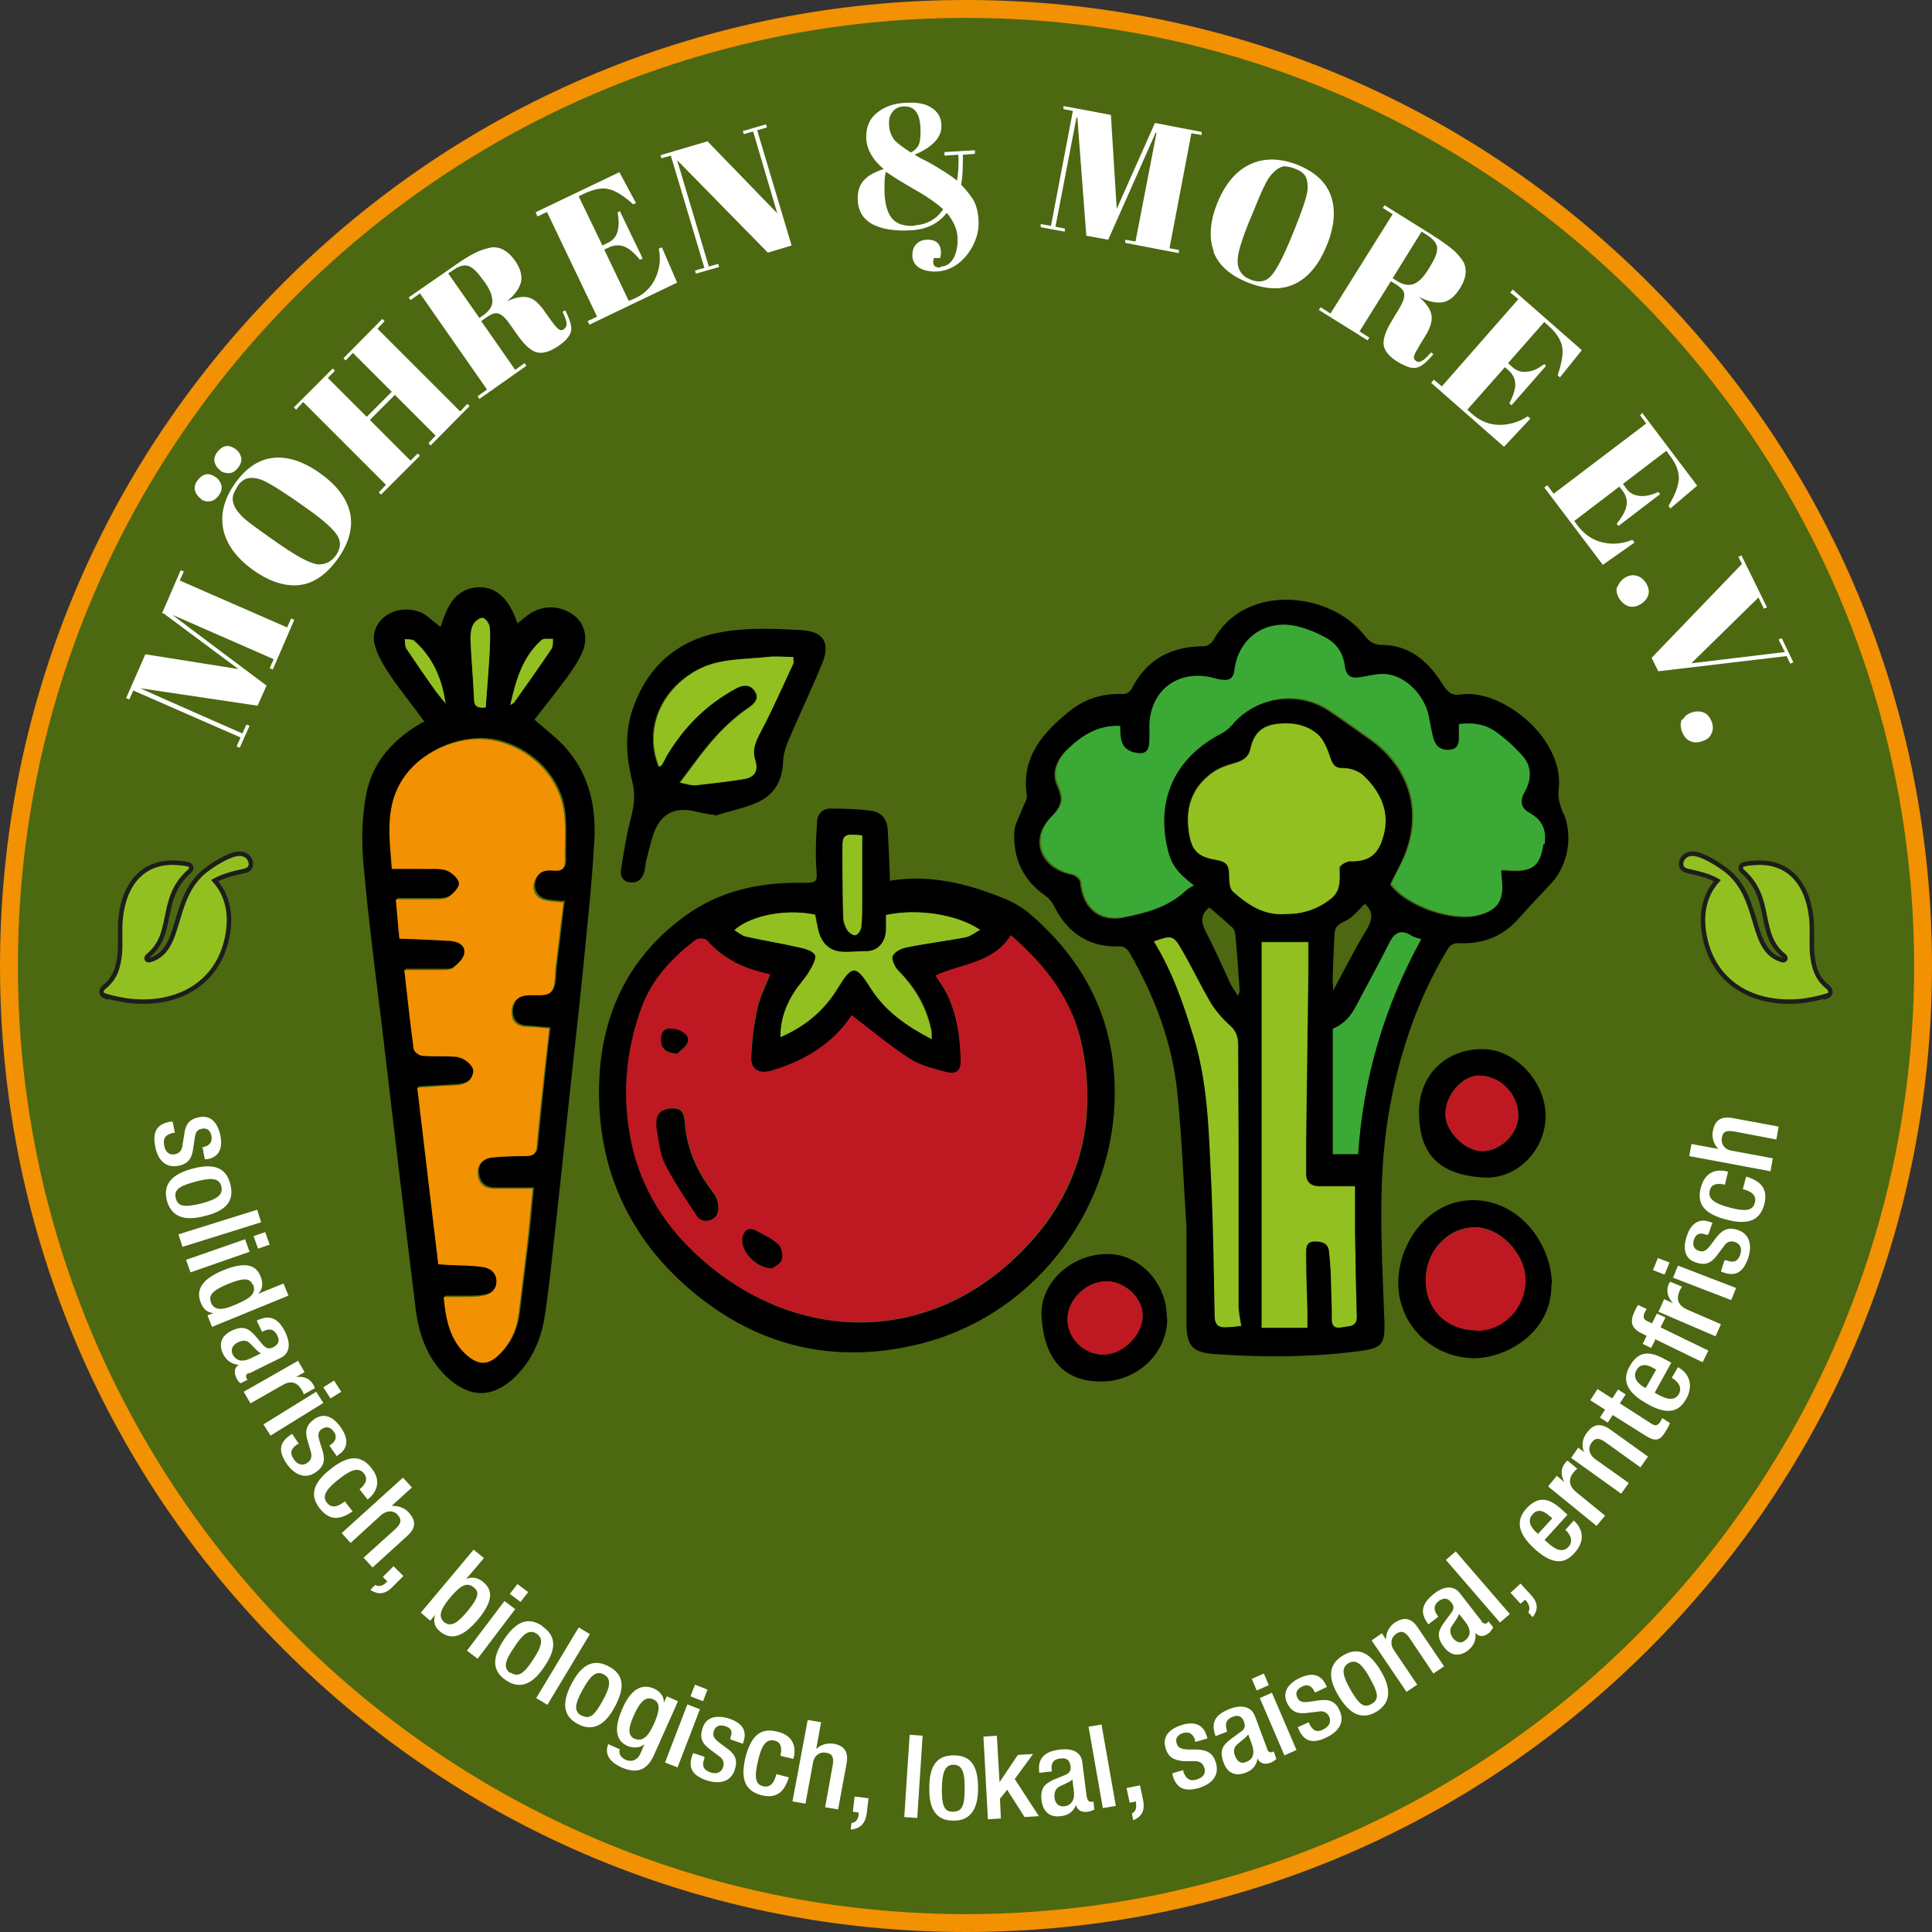 <?xml version="1.0" encoding="UTF-8"?>
<svg id="Ebene_1" xmlns="http://www.w3.org/2000/svg" version="1.1" viewBox="0 0 432 432">
  <rect x="0" y="0" width="432" height="432" fill="#333333" stroke="none"/>
  <!-- Generator: Adobe Illustrator 29.1.0, SVG Export Plug-In . SVG Version: 2.1.0 Build 142)  -->
  <defs>
    <style>
      .st0 {
        stroke: #1d1d1b;
        stroke-miterlimit: 10;
      }

      .st0, .st1 {
        fill: #93c021;
      }

      .st2 {
        fill: #be1823;
      }

      .st3 {
        fill: #fff;
      }

      .st4 {
        fill: #f29102;
      }

      .st5 {
        fill: #4c6811;
      }

      .st6 {
        fill: #3ba936;
      }
    </style>
  </defs>
  <g>
    <circle class="st5" cx="216" cy="216" r="214"/>
    <path class="st4" d="M216,432c-57.7,0-111.9-22.5-152.7-63.3C22.5,327.9,0,273.7,0,216S22.5,104.1,63.3,63.3C104.1,22.5,158.3,0,216,0s111.9,22.5,152.7,63.3c40.8,40.8,63.3,95,63.3,152.7s-22.5,111.9-63.3,152.7c-40.8,40.8-95,63.3-152.7,63.3ZM216,4C99.1,4,4,99.1,4,216s95.1,212,212,212,212-95.1,212-212S332.9,4,216,4Z"/>
  </g>
  <g>
    <path d="M114.1,157.6c.7-.4.9-.5,1-.7,2.8-4,5.6-7.9,8.3-11.9.4-.5.2-1.4.3-2.2-.9,0-2.1-.2-2.6.3-4.2,3.7-5.7,8.8-6.9,14.4h0ZM99.7,157.4c-.8-5.6-2.9-10.4-7-14.1-.5-.4-1.4-.3-2.1-.4.1.7,0,1.6.4,2.2,2.2,3.3,4.4,6.5,6.7,9.7.6.9,1.4,1.7,2.1,2.6h0ZM108.6,158.2c.3-4.4.6-8.6.9-12.8.1-1.7.2-3.5,0-5.2,0-.8-.9-2-1.6-2.1-.7,0-1.8.8-2.1,1.5-.5,1-.6,2.2-.6,3.3.2,4.4.6,8.8.8,13.3,0,1.7.8,2.1,2.6,1.9h0ZM126,201.5c-1.4-.2-2.4-.2-3.5-.4-2.4-.4-3.5-2.6-2.5-4.8.9-1.8,2.5-2,4.2-1.9,1.7.2,2.4-.4,2.4-2.2-.1-3.6.2-7.3-.2-10.8-1-7.8-7.4-14.2-15.2-16-7.3-1.6-16.2,1.9-20.5,8-4.5,6.4-3.4,13.4-2.8,20.6,2.4,0,4.5,0,6.7,0,1.8,0,3.7-.3,5.4.3,1.2.4,2.7,1.7,2.9,2.8.2.9-1.2,2.4-2.2,3.1-.8.6-2.2.6-3.3.6-2.8,0-5.6,0-8.6,0,.3,3.1.5,6,.8,8.8,3.9.2,7.6.3,11.3.5,1.7.1,3.4.9,3.2,2.7-.2,1.3-1.5,2.5-2.6,3.4-.6.5-1.7.4-2.6.4-2.6,0-5.2,0-8.2,0,.7,6.1,1.3,11.9,2.1,17.7,0,.6,1.3,1.4,2,1.5,2.5.2,4.9,0,7.4.2,2,.1,4.2,2.1,3.9,3.5-.4,2.1-2,2.8-4,2.9-2.7.2-5.4.3-8.5.5,1.6,13.3,3.1,26.4,4.7,39.5,1.5,0,2.6.1,3.6.2,2.1.1,4.1,0,6.2.4,1.7.3,3.2,1.3,3.2,3.2,0,2.1-1.4,3.1-3.3,3.3-1.1.2-2.1.2-3.2.2-1.7,0-3.4,0-5.3,0,.5,5.2,1.4,9.9,5.5,13.3,2.5,2,4.5,2,6.8-.3,2.7-2.6,4.1-5.9,4.5-9.6.6-4.9,1.2-9.8,1.8-14.7.5-4.2.9-8.4,1.3-12.9-3.1,0-5.9,0-8.7,0-2.1,0-3.4-1.1-3.6-3.3-.2-2,1.2-3.5,3.5-3.7,2.5-.2,4.9-.3,7.4-.3,1.5,0,2.2-.5,2.3-2.1.5-5.9,1.2-11.8,1.8-17.7.3-2.8.6-5.7,1-8.7-1.9-.1-3.5-.3-5-.4-2,0-3.3-.9-3.4-3.1,0-2.2,1.2-3.7,3.3-3.9,1.8-.2,4.3.3,5.4-.7,1.1-1.1.9-3.5,1.1-5.4.6-5,1.2-9.9,1.8-15h0ZM95,161.5c-2.6-3.6-5.3-6.9-7.7-10.4-1.4-2.1-2.9-4.5-3.5-6.9-.8-3,.8-5.7,3.3-7,2.8-1.5,6.6-1.1,8.8.9.9.8,1.8,1.4,2.6,2.1,1.4-4.2,3-8.7,8.7-8.9,3.9,0,6.8,2.8,8.5,8.1.7-.6,1.4-1.1,2.1-1.7,3.4-2.6,7.7-2.5,10.9.2,2,1.7,2.8,4.8,1.6,7.7-.8,2-2.1,3.9-3.4,5.7-2.4,3.3-5,6.5-7.4,9.6,2.8,2.5,5.4,4.4,7.4,6.8,4.9,5.8,6.4,12.8,6,20.1-.5,9.2-1.5,18.4-2.4,27.6-1,10.3-2.2,20.6-3.3,30.9-1.1,10.6-2.2,21.1-3.4,31.7-.6,5.6-1.2,11.3-2.1,16.9-.9,5.2-3.1,9.9-7.1,13.5-4.6,4.1-9.3,4.1-14,.1-4.7-4-6.8-9.5-7.6-15.4-2.6-20.9-5-41.8-7.5-62.8-1.5-12.3-3.1-24.5-4.2-36.8-.5-5.3-.4-10.8.6-16,1.4-7.2,6.2-12.4,12.8-16.1Z"/>
    <path d="M192.8,186.8c-4.3-.4-4.5-.2-4.5,3.4,0,5,0,10,.2,15.1,0,.9.4,1.9.9,2.7.4.6,1.4,1.2,1.9,1.1.6-.2,1.1-1.2,1.2-1.9.2-1.7.2-3.4.2-5.2,0-5.1,0-10.2,0-15.2h0ZM208.4,232.4c0-.9,0-1.5-.1-2-1-5.3-3.6-9.6-7.4-13.4-.8-.8-1.6-2.6-1.2-3.3.5-1,2.1-1.7,3.3-1.9,4.3-.8,8.6-1.4,12.9-2.2,1.1-.2,2.1-1,3.3-1.7-5.3-3.5-14.1-4.8-21-3.3v3.1c0,2.8-1.8,5.1-4.6,5-3.4-.1-7.4,1.2-9.7-2.5-1-1.6-1.1-3.7-1.6-5.7-7.9-1.5-15.2.9-18,3.5.9.5,1.7,1.2,2.5,1.4,3.9.9,7.9,1.5,11.8,2.4,1.3.3,3.1.8,3.7,1.7.4.7-.5,2.5-1.2,3.6-.9,1.5-2.2,2.9-3.2,4.4-2,3-3.3,6.4-3.3,10.4,5.5-2.4,9.7-5.9,12.7-10.8,3.3-5.4,4.1-5.5,7.5-.1,3.3,5.2,8.1,8.5,13.7,11.4h0ZM172.1,217.9c-5.7-1.2-10.3-3.4-14-7.6-.4-.4-1.9-.5-2.4-.1-5.3,4-9.8,8.8-12.1,15-3.4,9.2-4.4,18.8-2.7,28.5,2.1,12.1,8.4,21.7,17.8,29.4,20.7,17,48.3,17.3,68.5-2,13.4-12.7,18.5-28.7,14.8-47.1-2.1-10.3-8.2-18.1-15.9-24.8-3.9,6.3-11,6.3-16.8,9,.2.3.4.7.6,1,3.8,5.3,4.7,11.5,5,17.8,0,2.7-.9,3.5-3.6,2.7-2.7-.8-5.5-1.4-7.8-2.9-4.5-2.9-8.7-6.4-13-9.7-4.1,6.2-10.4,10.2-18,12.4-2.8.8-4.7-.4-4.5-3.3.2-3.6.6-7.2,1.4-10.7.5-2.5,1.8-4.9,2.8-7.5h0ZM199.2,196.9c8.9-1.4,17.2.7,25.3,4,2,.8,3.9,1.9,5.5,3.2,13.2,11.2,20,25.4,19.2,42.8-1,24-18,48-45.2,54-19.9,4.4-37.5-1-52.2-14.8-11.1-10.5-17.2-23.8-17.8-39.1-.7-17.1,4.9-31.8,19.2-42.2,7.7-5.6,16.5-7.5,25.9-7.4,3.8,0,3.7,0,3.4-3.8-.2-3.3,0-6.6.2-9.8,0-1.8,1.3-3,3-3,3,0,6.1.1,9.1.5,2.3.3,3.6,1.9,3.7,4.3.2,3.8.4,7.5.5,11.5h0Z"/>
    <path d="M147.4,171.4c.3-.3.5-.4.5-.5.3-.6.6-1.2.9-1.7,3.8-6.5,8.9-11.6,15.5-15.2,1.6-.9,3.3-1.1,4.4.6,1.1,1.7-.3,2.9-1.5,3.7-5,3.4-8.8,7.9-12.3,12.7-.9,1.2-1.8,2.4-3,4,1.5.3,2.5.7,3.4.6,3.7-.4,7.3-.9,10.9-1.4,2.4-.4,3.2-2,2.5-4.2-.8-2.5.2-4.3,1.3-6.5,2.6-4.9,4.9-10.1,7.2-15.1.1-.3,0-.8,0-1.5-2,0-3.9-.2-5.7,0-5.3.6-10.8.2-15.7,2.9-8,4.3-12,13.1-8.6,21.6h0ZM159.4,182.2c-1.4-.2-2.8-.5-4.1-.8-4.4-1-7.4.5-9,4.6-.8,2.1-1.2,4.2-1.8,6.4-.2.8-.2,1.6-.4,2.4-.4,1.6-1.4,2.7-3.2,2.5-1.8-.2-2.3-1.6-2-3.1.6-3.8,1.2-7.6,2.2-11.4.7-2.7,1-5.2.3-8-1.4-5.5-1.8-11.1.2-16.6,3.5-9.8,10.6-15.5,20.6-17,5.6-.9,11.3-.6,17-.3,4.9.3,6.5,2.8,4.7,7.3-2.4,5.9-5.2,11.7-7.7,17.6-.6,1.5-1.1,3.1-1.1,4.7-.2,4-1.9,7.1-5.5,8.8-3.1,1.4-6.5,2.1-9.8,3.1,0-.1-.1-.2-.2-.4h0Z"/>
    <path d="M330.2,297.5c5.9,0,10.8-5,10.9-11.2,0-5.9-5.6-11.9-11.3-11.9-6,0-11,5.3-11,11.7,0,6.6,4.7,11.3,11.4,11.3ZM346.9,287.2c.1,11.2-10.7,16.7-17.7,16.5-9.8-.4-17.2-8.4-16.5-18.1.6-8.8,7.6-17.9,17.8-17.2,10.4.8,16.5,10.8,16.5,18.8Z"/>
    <path d="M339.5,249.4c0-4.8-4.1-8.9-8.8-8.9-3.8,0-7.6,4.4-7.5,8.7,0,3.8,4.4,8.2,8.2,8.2,4.2,0,8.1-3.9,8.1-8ZM317.3,248.6c0-8.2,6-14.1,14.3-14,7.2,0,14,7.3,14,14.9s-6.3,14.2-13.8,13.8c-10.2-.6-14.5-5.4-14.5-14.6Z"/>
    <path d="M246.6,302.9c4.3,0,8.8-4.2,8.9-8.6.1-3.9-3.9-7.8-8-7.8-4.4,0-8.7,3.9-8.8,8.3-.1,4.2,3.6,8,7.9,8.1h0ZM261,294.8c0,7.9-6.9,14.3-15.1,14.1-8.3-.1-12.4-5.3-13-14.4-.5-7.7,6.7-14.1,14.7-14.1,7.3,0,13.4,6.6,13.3,14.3Z"/>
    <path class="st6" d="M250.5,162.2c0,2.6,0,5.1,3,5.9,2.4.6,3.4,0,3.5-2.5,0-1.2,0-2.5,0-3.7.3-7.6,6.2-12.1,13.6-10.6.9.2,1.8.5,2.7.6,1.5.2,2.5-.3,2.7-2.1.8-6.9,6.5-11.3,13.4-10,2.5.5,4.9,1.5,7.1,2.7,2.4,1.3,3.9,3.5,4.2,6.3.3,2.2,1.3,2.9,3.6,2.5,1.8-.3,3.6-.8,5.4-.7,4.6.3,8.9,4.8,9.8,9.5.3,1.6.6,3.2,1,4.8.5,2,1.9,2.9,3.9,2.6,2-.3,1.8-2,1.8-3.5,0-.6,0-1.3,0-2.2,3-.4,5.8,0,8.1,1.6,2.3,1.6,4.5,3.6,6.4,5.8,1.9,2.3,1.7,5.2.3,7.7-1.4,2.4-.8,3.8,1.4,5,2.6,1.5,3.4,3.8,3,6.7-.7,5.2-2.8,6.6-9.4,5.8,0,.9.1,1.8.2,2.7.3,4.2-1.2,6.3-5.3,7.4-5.9,1.6-16.2-2-19.8-6.9,1-2.1,2.2-4.2,3.1-6.3,4.1-9.9,1.2-19.7-7.5-26-3.1-2.2-6.2-4.4-9.3-6.5-6.9-4.6-16.3-3.2-21.6,3.1-.7.8-1.5,1.5-2.5,2-10.2,5.3-14.6,14.6-11.9,25.8.8,3.4,2.1,5.2,5.9,8.1-.7.4-1.4.7-1.9,1.2-3.9,3.7-8.9,5-13.9,6-5.6,1.1-9.2-2.2-9.7-7.9,0-.6-1.1-1.5-1.9-1.7-6.8-1.3-9.6-7.8-4.7-12.8,2.6-2.7,2.8-4,1.4-7.2-1.3-2.9,0-5.9,2.5-8.2,3.2-3,6.7-5.3,11.7-5.1h0Z"/>
    <path class="st1" d="M287.3,204.5c-4.7.3-8.2-2.1-11.5-5-.7-.6-.9-2-.9-3.1,0-3-.4-3.6-3.3-4.1-3.8-.7-5.1-2.2-5.7-6-.9-5.7.7-10.3,5.4-13.6,1.3-.9,2.9-1.5,4.4-1.9,1.8-.5,3.4-1.1,3.9-3.2.8-3.6,2.6-5.3,6.1-5.7,3.3-.4,6.6.2,9.1,2.4,1.3,1.2,2.1,3.2,2.7,5,.6,1.7,1,2.6,3.1,2.5,1.5,0,3.4.7,4.5,1.8,3.8,3.7,5.9,8.2,4.3,13.6-1.2,4.3-3.5,5.7-7.9,5.5-.7,0-2,.9-2,1.3,0,2.6.4,5.2-2,7-2.9,2.3-6.2,3.4-9.9,3.4-.2,0-.3,0-.5,0h0Z"/>
    <path class="st1" d="M303,265.3c0,3.7,0,7,0,10.4.1,6.3.2,12.5.4,18.8,0,2.2-1.5,2.1-2.8,2.3-1.3.2-2.8.6-2.9-1.5,0-2.9-.1-5.8-.2-8.7,0-2.1-.2-4.3-.4-6.4-.1-2.1-1.5-2.5-3.2-2.5-2,0-1.9,1.5-1.9,2.8,0,4.4.2,8.7.3,13.1,0,1.1,0,2.3,0,3.4h-10.3v-86.3h10.5c0,2.2,0,4.5,0,6.9-.2,12.8-.3,25.6-.5,38.3,0,2.2,0,4.4,0,6.6,0,1.9,1.1,2.8,3,2.8,2.6,0,5.3,0,7.9,0h0Z"/>
    <path class="st1" d="M257.9,210.4c3.9-1.4,4.4-1.4,6.2,1.8,2.3,3.9,4.2,8,6.5,11.9,1.2,2,2.8,3.8,4.5,5.3,1.4,1.3,1.7,2.7,1.7,4.3,0,6.9.1,13.8.1,20.8,0,12.4,0,24.9,0,37.3,0,1.5.3,2.9.6,4.7-1.1.1-2.3.3-3.5.3-1.8.1-2.5-.8-2.5-2.5-.2-9.6-.3-19.1-.7-28.6-.6-11.2-.6-22.6-3.9-33.5-2.3-7.5-4.8-14.8-9-21.7h0Z"/>
    <path class="st6" d="M317.8,210c-8.2,15-13,31-14.1,48.1h-5.7v-28.1c3.8-1.5,5-4.7,6.5-7.5,2.1-3.9,4.2-7.8,6.2-11.8,1.1-2.1,2.6-3,4.9-1.5.6.4,1.4.5,2.2.8h0Z"/>
    <path d="M349.6,182c-.7-1.6-1.3-3.5-1.1-5.2,1.6-11.5-12.6-22.9-21.9-21.5-2,.3-2.9-.6-3.9-2.1-3.1-5-7.2-8.9-13.6-9-1.9,0-2.9-.7-4-2.1-7.4-9.7-26.7-12-33.8,1.1-.4.6-1.3,1.3-2,1.3-7.3,0-12.9,2.8-16.3,9.6-.3.6-1.2,1.1-1.9,1.1-4.4-.2-8.4,1-11.8,3.7-6,4.8-11,10.3-9.7,19,.1.9-.6,1.9-1,2.9-.6,1.7-1.7,3.5-1.8,5.2-.3,6,2,10.9,7.1,14.4.8.6,1.5,1.5,1.9,2.4,3.1,6.1,8,9.1,14.7,8.8.7,0,1.6.6,2,1.3,5.7,9.9,9.7,20.4,10.8,31.8,1,10.3,1.4,20.6,2,29.9h0c0,7.7,0,14.5,0,21.2,0,5.3,1.4,6.7,6.7,7,10.1.7,20.3.7,30.4-.5,7.1-.8,7.4-1.3,7.1-8.4-.6-15.9-1.6-31.8,1.5-47.6,2.3-12,6.3-23.4,12.6-33.9.7-1.2,1.5-1.6,2.9-1.5,5,.2,9.4-1.5,12.8-5.2,2.4-2.7,4.9-5.4,7.4-8,3.9-4.1,5.1-10.7,2.9-15.9ZM274.1,296.8c-1.8.1-2.5-.8-2.5-2.5-.2-9.6-.3-19.1-.7-28.6-.6-11.2-.6-22.6-3.9-33.5-2.3-7.5-4.8-14.9-9-21.7h0c3.9-1.4,4.4-1.4,6.2,1.7,2.3,3.9,4.2,8,6.5,11.9,1.2,2,2.8,3.8,4.5,5.3,1.4,1.3,1.7,2.7,1.7,4.3,0,6.9.1,13.8.1,20.8,0,12.4,0,24.9,0,37.3,0,1.5.3,2.9.6,4.7-1.1.1-2.3.3-3.5.3ZM301.6,192.7c-.7,0-2,.9-2,1.3,0,2.6.4,5.2-2,7-2.9,2.3-6.2,3.4-9.9,3.4-.2,0-.3,0-.5,0h0c-4.7.3-8.2-2.1-11.5-5-.7-.6-.9-2-.9-3.1,0-3-.4-3.6-3.3-4.1-3.8-.7-5.1-2.2-5.7-6-.9-5.7.7-10.3,5.4-13.6,1.3-.9,2.9-1.5,4.4-1.9,1.8-.5,3.4-1.1,3.9-3.2.8-3.6,2.6-5.3,6.1-5.7,3.3-.4,6.6.2,9.1,2.4,1.3,1.2,2.1,3.2,2.7,5,.6,1.7,1,2.6,3.1,2.5,1.5,0,3.4.7,4.5,1.8,3.8,3.7,5.9,8.2,4.3,13.6-1.2,4.3-3.5,5.7-7.9,5.5ZM305.5,208c-2.5,4.1-4.7,8.5-7.4,13.5,0,0,0,0,0,0,0,0,0,0,0,0,0-1.5-.2-2.3-.1-3.1.1-3.1.2-6.2.4-9.4,0-1.5.6-2.3,2.3-3,1.8-.8,3.1-2.6,4.5-3.9h0c2,1.8,1.7,3.7.3,5.9ZM275.4,207.2c.4.4.7,1,.8,1.5.4,4.3.7,8.5,1,12.8,0,.2-.1.5-.4,1.2-.7-1.2-1.3-1.9-1.7-2.8-1.8-3.9-3.5-7.8-5.5-11.6-1.2-2.3-1-4,.8-5.4h0c1.7,1.4,3.3,2.8,4.9,4.3ZM300.7,296.7c-1.3.2-2.8.6-2.9-1.5,0-2.9-.1-5.8-.2-8.7,0-2.1-.2-4.3-.4-6.4-.1-2.1-1.5-2.5-3.2-2.5-2,0-1.9,1.5-1.9,2.8,0,4.4.2,8.7.3,13.1,0,1.1,0,2.3,0,3.4h-10.3v-86.3h10.5c0,2.2,0,4.5,0,6.9-.2,12.8-.3,25.6-.5,38.3,0,2.2,0,4.4,0,6.6,0,1.9,1.1,2.8,3,2.8,2.6,0,5.3,0,7.9,0h0c0,3.7,0,7,0,10.4.1,6.3.2,12.5.4,18.8,0,2.2-1.5,2.1-2.8,2.3ZM303.7,258.1h-5.7v-28.1c3.8-1.5,5-4.7,6.5-7.5,2.1-3.9,4.2-7.8,6.2-11.8,1.1-2.2,2.6-3,4.9-1.5.6.4,1.4.5,2.2.8h0c-8.2,15-13,31-14.1,48.1ZM345.1,188.8c-.7,5.2-2.8,6.6-9.4,5.8,0,.9.1,1.8.2,2.7.3,4.2-1.2,6.3-5.3,7.4-5.9,1.6-16.2-2-19.8-6.9,1-2.1,2.2-4.2,3.1-6.3,4.1-10,1.2-19.7-7.5-26-3.1-2.2-6.2-4.4-9.3-6.5-6.9-4.6-16.3-3.2-21.6,3.1-.7.8-1.5,1.5-2.5,2-10.2,5.3-14.6,14.6-11.9,25.8.8,3.4,2.1,5.2,5.9,8.1-.7.4-1.4.7-1.9,1.2-3.9,3.7-8.9,5-13.9,6-5.6,1.1-9.2-2.2-9.7-7.9,0-.6-1.1-1.5-1.9-1.7-6.9-1.3-9.6-7.8-4.7-12.8,2.6-2.7,2.8-4,1.4-7.2-1.3-2.9,0-5.9,2.5-8.2,3.2-3,6.7-5.3,11.7-5.1h0c0,2.6,0,5.1,3,5.9,2.4.6,3.4,0,3.5-2.5,0-1.2,0-2.5,0-3.7.3-7.6,6.2-12.1,13.6-10.6.9.2,1.8.5,2.7.6,1.5.2,2.5-.3,2.7-2.1.8-6.9,6.5-11.3,13.4-10,2.5.5,4.9,1.5,7.1,2.7,2.4,1.3,3.9,3.5,4.2,6.3.3,2.2,1.3,2.9,3.6,2.5,1.8-.3,3.6-.8,5.4-.7,4.6.3,8.9,4.8,9.8,9.5.3,1.6.6,3.2,1,4.8.5,2,1.9,2.9,3.9,2.6,2-.3,1.8-2,1.8-3.5,0-.6,0-1.3,0-2.2,3-.4,5.8,0,8.1,1.6,2.3,1.6,4.5,3.6,6.4,5.8,1.9,2.3,1.7,5.2.3,7.7-1.4,2.4-.8,3.8,1.4,5,2.6,1.5,3.4,3.8,3,6.7Z"/>
    <path class="st4" d="M126,201.5c-.6,5.1-1.2,10.1-1.8,15-.2,1.9,0,4.3-1.1,5.4-1,1-3.5.5-5.4.7-2.1.2-3.4,1.7-3.3,3.9,0,2.2,1.4,3,3.4,3.1,1.6,0,3.1.2,5,.4-.3,3.1-.7,5.9-1,8.7-.6,5.9-1.3,11.8-1.8,17.7-.1,1.6-.8,2.1-2.3,2.1-2.5,0-4.9.1-7.4.3-2.3.2-3.7,1.6-3.5,3.7.2,2.2,1.5,3.3,3.6,3.3,2.8,0,5.6,0,8.7,0-.5,4.4-.8,8.7-1.3,12.9-.6,4.9-1.2,9.8-1.8,14.7-.4,3.7-1.8,7-4.5,9.6-2.3,2.2-4.3,2.3-6.8.3-4.1-3.4-5-8.1-5.5-13.3,1.9,0,3.6,0,5.3,0,1.1,0,2.1,0,3.2-.2,1.9-.3,3.3-1.3,3.3-3.3,0-2-1.5-3-3.2-3.2-2-.3-4.1-.3-6.2-.4-1.1,0-2.1-.1-3.6-.2-1.6-13.1-3.1-26.2-4.7-39.5,3.1-.2,5.8-.4,8.5-.5,2-.1,3.6-.8,4-2.9.3-1.4-1.9-3.3-3.9-3.5-2.5-.2-5,0-7.4-.2-.7,0-1.9-.9-2-1.5-.8-5.8-1.4-11.6-2.1-17.7,2.9,0,5.5,0,8.2,0,.9,0,2,0,2.6-.4,1.1-.9,2.5-2.1,2.6-3.4.3-1.8-1.5-2.6-3.2-2.7-3.7-.2-7.4-.4-11.3-.5-.3-2.8-.5-5.6-.8-8.8,3,0,5.8,0,8.6,0,1.1,0,2.5,0,3.3-.6,1-.7,2.4-2.2,2.2-3.1-.2-1.1-1.7-2.4-2.9-2.8-1.7-.5-3.6-.2-5.4-.3-2.1,0-4.2,0-6.7,0-.5-7.2-1.7-14.2,2.8-20.6,4.3-6.1,13.2-9.7,20.5-8,7.9,1.8,14.2,8.2,15.2,16,.5,3.6.1,7.2.2,10.8,0,1.8-.7,2.3-2.4,2.2-1.7-.2-3.3,0-4.2,1.9-1.1,2.2,0,4.4,2.5,4.8,1,.2,2.1.2,3.5.4h0Z"/>
    <path class="st1" d="M108.6,158.2c-1.8.2-2.6-.2-2.6-1.9-.2-4.4-.6-8.8-.8-13.3,0-1.1.1-2.4.6-3.3.4-.7,1.5-1.6,2.1-1.5.6,0,1.5,1.3,1.6,2.1.2,1.7,0,3.4,0,5.2-.2,4.2-.6,8.5-.9,12.8h0Z"/>
    <path class="st1" d="M99.7,157.4c-.7-.9-1.4-1.7-2.1-2.6-2.3-3.2-4.5-6.4-6.7-9.7-.4-.6-.3-1.5-.4-2.2.7.1,1.7,0,2.1.4,4.2,3.7,6.3,8.6,7,14.1h0Z"/>
    <path class="st1" d="M114.1,157.6c1.3-5.7,2.8-10.7,6.9-14.4.5-.5,1.7-.2,2.6-.3,0,.7,0,1.6-.3,2.2-2.7,4-5.5,8-8.3,11.9-.1.2-.4.3-1,.7h0Z"/>
    <path class="st2" d="M151.5,235.6c.6-.6,1.9-1.4,2.3-2.5.5-1.5-1.5-2.9-3.7-3-1.8,0-2.3,1-2.3,2.5,0,1.9.9,2.9,3.7,3.1h0ZM172.7,283.6c.4-.4,1.8-1,2.1-1.9.3-1,0-2.8-.7-3.4-1.4-1.3-3.2-2.2-5-3.1-1.6-.9-2.8-.2-3.1,1.7-.4,2.8,3,6.8,6.7,6.7h0ZM146.8,251.6c.6,2.8.7,5.9,1.9,8.4,2,4.2,4.6,8.1,7.3,11.9,1,1.5,3,1.3,4.1,0,.6-.7.6-2.4.4-3.5-.3-1.1-1.2-2.1-1.9-3.1-3.1-4.3-5-9.1-5.4-14.4-.2-2.6-1-3.4-3.3-3.1-2.3.2-3.3,1.4-3,3.7h0ZM172.1,217.9c-1,2.6-2.3,5-2.8,7.5-.8,3.5-1.2,7.1-1.4,10.7-.2,2.9,1.7,4.1,4.5,3.3,7.6-2.2,14-6.2,18-12.4,4.4,3.3,8.5,6.8,13,9.7,2.3,1.5,5.1,2.2,7.8,2.9,2.6.7,3.7,0,3.6-2.7-.2-6.3-1.1-12.5-5-17.8-.2-.3-.4-.7-.6-1,5.8-2.7,12.9-2.7,16.8-9,7.7,6.7,13.9,14.4,15.9,24.8,3.7,18.4-1.5,34.4-14.8,47.1-20.2,19.3-47.8,19-68.5,2-9.4-7.7-15.7-17.3-17.8-29.4-1.7-9.7-.7-19.3,2.7-28.5,2.3-6.2,6.8-11,12.1-15,.5-.4,2-.3,2.4.1,3.6,4.1,8.3,6.4,14,7.6h0Z"/>
    <path class="st1" d="M208.4,232.4c-5.6-2.9-10.4-6.2-13.7-11.4-3.4-5.4-4.2-5.3-7.5.1-3,4.9-7.2,8.4-12.7,10.8,0-4.1,1.3-7.4,3.3-10.4,1-1.5,2.3-2.8,3.2-4.4.7-1.1,1.6-2.9,1.2-3.6-.6-1-2.3-1.4-3.7-1.7-3.9-.9-7.9-1.5-11.8-2.4-.9-.2-1.6-.9-2.5-1.4,2.8-2.7,10.2-5,18-3.5.5,2,.6,4.1,1.6,5.7,2.3,3.8,6.3,2.4,9.7,2.5,2.8.1,4.6-2.1,4.6-5v-3.1c6.9-1.5,15.8-.2,21,3.3-1.2.7-2.2,1.5-3.3,1.7-4.3.8-8.6,1.3-12.9,2.2-1.2.2-2.8.9-3.3,1.9-.4.7.4,2.5,1.2,3.3,3.7,3.8,6.3,8.2,7.4,13.4.1.5,0,1.1.1,2h0Z"/>
    <path class="st1" d="M192.8,186.8c0,5,0,10.1,0,15.2,0,1.7,0,3.5-.2,5.2,0,.7-.7,1.7-1.2,1.9-.5.2-1.5-.5-1.9-1.1-.5-.8-.8-1.8-.9-2.7-.1-5-.2-10-.2-15.1,0-3.7.2-3.8,4.5-3.4h0Z"/>
    <path class="st1" d="M147.4,171.4c-3.4-8.5.6-17.2,8.6-21.6,4.9-2.6,10.4-2.3,15.7-2.9,1.8-.2,3.7,0,5.7,0,0,.7.1,1.2,0,1.5-2.4,5.1-4.6,10.2-7.2,15.1-1.1,2.1-2.1,4-1.3,6.5.7,2.2,0,3.8-2.5,4.2-3.6.6-7.3,1-10.9,1.4-.9,0-1.9-.3-3.4-.6,1.2-1.6,2.1-2.8,3-4,3.5-4.8,7.3-9.3,12.3-12.7,1.2-.8,2.6-2,1.5-3.7-1.1-1.7-2.8-1.5-4.4-.6-6.6,3.6-11.7,8.7-15.5,15.2-.3.6-.6,1.2-.9,1.7,0,.1-.2.2-.5.5h0Z"/>
    <path class="st2" d="M330.2,297.5c-6.7,0-11.5-4.7-11.4-11.3,0-6.4,5-11.7,11-11.7,5.7,0,11.4,5.9,11.3,11.9,0,6.2-5,11.2-10.9,11.2Z"/>
    <path class="st2" d="M339.5,249.4c0,4.1-4,8-8.1,8-3.8,0-8.1-4.4-8.2-8.2,0-4.3,3.8-8.7,7.5-8.7,4.7,0,8.8,4.1,8.8,8.9Z"/>
    <path class="st2" d="M246.6,302.9c-4.4,0-8.1-3.9-7.9-8.1.1-4.4,4.4-8.4,8.8-8.3,4.2,0,8.2,4,8,7.8-.1,4.4-4.6,8.7-8.9,8.6h0Z"/>
    <path d="M146.8,251.6c-.2-2.3.8-3.5,3-3.7,2.3-.2,3.1.5,3.3,3.1.4,5.3,2.3,10.1,5.4,14.4.7,1,1.6,2,1.9,3.1.3,1.1.3,2.8-.4,3.5-1.1,1.2-3.1,1.4-4.1,0-2.6-3.9-5.2-7.8-7.3-11.9-1.2-2.5-1.3-5.6-1.9-8.4h0Z"/>
    <path d="M172.7,283.6c-3.7,0-7.1-3.9-6.7-6.7.3-1.9,1.5-2.6,3.1-1.7,1.7.9,3.6,1.8,5,3.1.7.7,1,2.4.7,3.4-.3.9-1.6,1.5-2.1,1.9h0Z"/>
    <path d="M151.5,235.6c-2.7-.2-3.7-1.2-3.7-3.1,0-1.5.5-2.6,2.3-2.5,2.2.1,4.2,1.5,3.7,3-.4,1.1-1.8,2-2.3,2.5h0Z"/>
    <g>
      <path class="st0" d="M23.7,222.7c1.6.5,3.8.9,5.2,1.1,12.2,1.3,21-5.1,22.2-16.2.6-5.5-1.5-8.9-3.1-10.7,2-1.1,4.1-1.6,6.8-2.2.8-.2,1.2-.7,1.3-1.3.1-1.2-.8-2.4-2.3-2.5-2.2-.2-6.5,2.6-8.3,4.1-7.4,6.4-4.6,17.7-12.1,19.7-.5.1-.9-.4-.4-.9,6.3-5,2.3-12.8,9.4-19,.6-.6.4-1.3-.2-1.5-.4-.1-1.2-.3-1.9-.3-7.9-.9-12.4,4.2-13.3,12.1-.3,2.6,0,5.7-.2,8.1-.3,2.6-.8,5.4-3.5,7.5-.9.7-.8,1.8.4,2.2Z"/>
      <path class="st0" d="M408.3,222.7c-1.6.5-3.8.9-5.2,1.1-12.2,1.3-21-5.1-22.2-16.2-.6-5.5,1.5-8.9,3.1-10.7-2-1.1-4.1-1.6-6.8-2.2-.8-.2-1.2-.7-1.3-1.3-.1-1.2.8-2.4,2.3-2.5,2.2-.2,6.5,2.6,8.3,4.1,7.4,6.4,4.6,17.7,12.1,19.7.5.1.9-.4.4-.9-6.3-5-2.3-12.8-9.4-19-.6-.6-.4-1.3.2-1.5.4-.1,1.2-.3,1.9-.3,7.9-.9,12.4,4.2,13.3,12.1.3,2.6,0,5.7.2,8.1.3,2.6.8,5.4,3.5,7.5.9.7.8,1.8-.4,2.2Z"/>
    </g>
    <g>
      <path class="st3" d="M45.1,256.5h.4c1.1-.3,2-.9,1.8-2.4-.2-1.2-.9-2-2.2-1.7-1.1.2-1.4.8-1.6,2.4l-.3,2c-.3,2.3-1.2,3.5-3.4,3.9-2.9.5-4.6-1.5-5.1-4.4-.7-3.6.7-5,3.4-5.5h.5c0,0,.5,2.5.5,2.5h-.4c-1.6.4-2.3,1.1-2,2.8.3,1.6,1.2,2.2,2.4,2,1-.2,1.6-.9,1.7-2l.4-2.5c.3-2.3,1.2-3.4,3.4-3.8,2.6-.5,4.1,1.3,4.7,4.2.7,3.7-1.2,4.9-2.9,5.2h-.6c0,.1-.5-2.6-.5-2.6Z"/>
      <path class="st3" d="M51.5,264.8c1.1,4.2-1.6,6.1-5.7,7.1-4.2,1.1-7.4.5-8.5-3.5-1-3.9,1.6-6,5.8-7.1,4.2-1.1,7.4-.6,8.4,3.5ZM39.3,267.9c.5,2.1,2.3,2,5.7,1.2,3-.8,5-1.7,4.5-3.8-.5-2.1-2.7-1.9-5.7-1.1-3.4.9-5,1.7-4.5,3.7Z"/>
      <path class="st3" d="M57.5,270.5l.9,2.8-17.6,5.5-.9-2.8,17.6-5.5Z"/>
      <path class="st3" d="M54.8,277.1l1,2.8-13.2,4.6-1-2.8,13.2-4.6ZM59.3,275.5l1,2.8-2.6.9-1-2.8,2.6-.9Z"/>
      <path class="st3" d="M48,293.6h0c-1,0-2.3-.3-3.1-2.3-1.3-3.2.7-5.5,5.1-7.3,5.7-2.3,7.5-.6,8.3,1.5.6,1.5.4,2.9-.6,3.8h0s5.7-2.3,5.7-2.3l1.1,2.7-17.1,7-1-2.6,1.6-.6ZM56.5,287.3c-.6-1.6-2.1-1.6-5.5-.2-2.9,1.2-4.6,2.3-3.8,4.2.8,1.9,2.8,1.6,5.5.4,3.1-1.3,4.7-2.4,3.9-4.5Z"/>
      <path class="st3" d="M55.6,307c-.5.2-.7.7-.5,1.1,0,.2.2.3.3.4l-1.6.8c-.3-.2-.7-.6-.9-1.1-.6-1.2-.6-2.4.5-3h0c-1.6-.2-2.7-.9-3.5-2.4-1-2.1-.6-4,1.8-5.2,2.8-1.4,4-.4,5.4,1.1l1.5,1.8c.7.8,1.3,1.3,2.4.8,1.1-.6,1.7-1.3,1-2.7-.9-1.8-2.2-1.4-3.4-.8l-1.2-2.5c2.6-1.3,4.7-.9,6.4,2.6,1.1,2.3,1.2,4.6-1,5.7l-7.1,3.5ZM58.3,302.6c-.8-.4-1.9-1.8-2.6-2.4-.7-.6-1.6-.5-2.6,0-1,.5-1.6,1.5-1.1,2.6.8,1.6,2.3,1.8,4.1.9l2.1-1Z"/>
      <path class="st3" d="M66.6,304.2l1.5,2.6-1.9,1.1h0c1.7-.2,3.1.3,3.9,1.8.2.3.2.5.3.7l-2.5,1.4c0-.2-.2-.7-.5-1.1-.7-1.2-2-2.3-4.2-1l-7.2,4.1-1.5-2.6,12.1-6.9Z"/>
      <path class="st3" d="M70.7,311.2l1.6,2.5-11.8,7.3-1.6-2.5,11.8-7.3ZM74.7,308.7l1.6,2.5-2.4,1.5-1.6-2.5,2.4-1.5Z"/>
      <path class="st3" d="M73.7,323.2l.3-.2c.9-.6,1.5-1.6.7-2.8-.7-1-1.6-1.4-2.7-.7-.9.6-1,1.3-.5,2.9l.6,1.9c.7,2.2.3,3.7-1.5,4.9-2.4,1.7-4.8.5-6.5-1.9-2.1-3.1-1.4-4.9.8-6.4l.4-.3,1.5,2.2-.4.2c-1.3.9-1.7,1.9-.7,3.3.9,1.3,2,1.5,3,.8.9-.6,1.1-1.4.8-2.5l-.7-2.4c-.7-2.2-.3-3.6,1.5-4.9,2.2-1.5,4.3-.5,6,2,2.1,3.1.9,5-.5,5.9l-.5.4-1.6-2.3Z"/>
      <path class="st3" d="M78.9,337.9c-2.7,1.9-5.1,2.3-7.4-.6-2.6-3.3-1-6.1,2.4-8.8,3.4-2.7,6.5-3.6,9.1-.3,2.8,3.4.6,6-.8,7.1l-1.8-2.3c1-.8,2.1-2.1,1-3.5-1.3-1.7-3.3-.6-5.7,1.3s-3.9,3.6-2.6,5.2c1,1.3,2.4,1,4-.3l1.7,2.2Z"/>
      <path class="st3" d="M90.1,330.4l2,2.2-4.5,4.1h0c1.4,0,2.8.4,3.8,1.5,1.5,1.7,1.8,3.3-.3,5.2l-7.8,7.1-2-2.2,7.1-6.4c1.3-1.2,1.5-2.1.5-3.2-.8-.9-2.2-1.1-3.6,0l-6.9,6.3-2-2.2,13.7-12.4Z"/>
      <path class="st3" d="M88,350.2l2.2,2.2-2.4,2.4c-1.4,1.5-3,2-5,.7l1.1-1.1c.7.4,1.6.3,2.4-.5l.3-.3-1-1,2.4-2.4Z"/>
      <path class="st3" d="M105.9,346.5l2.3,1.9-4,4.7h0c1.2-.6,2.6-.4,3.8.6,1.7,1.4,2.9,3.6-1.1,8.4-3.1,3.7-5.9,4.9-8.5,2.7-1.6-1.3-1.4-2.7-1.1-3.7h0s-1.1,1.3-1.1,1.3l-2.1-1.8,11.9-14.2ZM99.3,362.7c1.6,1.3,3.2,0,5.2-2.4,2.4-2.9,2.8-4.3,1.5-5.3-1.7-1.5-3.3-.2-5.4,2.3-1.9,2.3-2.8,4.1-1.3,5.4Z"/>
      <path class="st3" d="M112.8,358l2.4,1.8-8.4,11.1-2.4-1.8,8.4-11.1ZM115.7,354.2l2.4,1.8-1.7,2.2-2.4-1.8,1.7-2.2Z"/>
      <path class="st3" d="M121.2,363.6c3.6,2.4,2.9,5.6.5,9.1-2.4,3.6-5.2,5.3-8.6,3-3.4-2.3-2.8-5.5-.4-9.1,2.4-3.6,5.1-5.4,8.6-3ZM114.2,374c1.8,1.2,3.1,0,5-2.9,1.7-2.6,2.6-4.6.8-5.8-1.8-1.2-3.3.4-5,3-2,2.9-2.6,4.6-.9,5.8Z"/>
      <path class="st3" d="M129.4,363.9l2.5,1.5-9.5,15.8-2.5-1.5,9.5-15.8Z"/>
      <path class="st3" d="M136.1,372.6c3.8,2,3.4,5.2,1.4,9-2,3.8-4.7,5.8-8.3,3.9-3.6-1.9-3.4-5.2-1.4-9s4.5-5.9,8.3-3.9ZM130.1,383.6c1.9,1,3-.3,4.7-3.4,1.5-2.7,2.1-4.8.2-5.8-1.9-1-3.2.7-4.7,3.4-1.7,3.1-2.1,4.8-.3,5.8Z"/>
      <path class="st3" d="M138.6,391.1c-.3.8,0,1.8,1.3,2.4,1.4.6,2.7,0,3.3-1.4l.9-2.1h0c-1,.9-2.5.9-3.8.4-3.1-1.4-2.7-4.7-1.2-8.2,1.2-2.8,3.4-6.3,7.2-4.6,1.6.7,2.3,2.2,2.1,3.2h0s.7-1.5.7-1.5l2.5,1.1-5.4,12.1c-1.4,3.1-3.6,4.3-7.2,2.7-4-1.8-3.4-4.2-3-5.2l2.5,1.1ZM142,388.8c2.1.9,3.4-1.5,4.3-3.5.9-2.1,1.7-4.5-.2-5.3-1.9-.9-3.1.9-4.2,3.2-1,2.2-2,4.7,0,5.6Z"/>
      <path class="st3" d="M153.7,381.1l2.8,1.1-5,13-2.8-1.1,5-13ZM155.4,376.7l2.8,1.1-1,2.6-2.8-1.1,1-2.6Z"/>
      <path class="st3" d="M163.3,388.9v-.3c.5-1.1.4-2.2-1.1-2.6-1.1-.4-2.2-.2-2.6,1.1-.3,1,0,1.6,1.3,2.6l1.6,1.2c1.9,1.3,2.5,2.7,1.8,4.8-.9,2.8-3.5,3.3-6.3,2.4-3.5-1.2-4.1-3.1-3.2-5.6l.2-.5,2.5.8v.4c-.6,1.5-.3,2.5,1.3,3.1,1.5.5,2.5,0,2.9-1.2.3-1,0-1.8-.9-2.4l-2-1.5c-1.9-1.4-2.4-2.7-1.7-4.8.8-2.5,3.1-3,6-2.1,3.6,1.2,3.7,3.4,3.2,5l-.2.6-2.6-.9Z"/>
      <path class="st3" d="M176.4,397.4c-1,3.2-2.7,4.9-6.2,4-4.1-1.1-4.5-4.3-3.5-8.5,1.1-4.2,3-6.8,7.1-5.7,4.3,1,4.1,4.4,3.6,6.1l-2.9-.7c.3-1.3.4-3-1.3-3.4-2.1-.5-3,1.5-3.7,4.5s-.9,5.2,1.1,5.7c1.6.4,2.5-.7,3-2.7l2.7.7Z"/>
      <path class="st3" d="M180.7,384.6l2.9.5-1.1,6h0c1-1,2.4-1.4,3.9-1.2,2.2.4,3.4,1.6,2.9,4.4l-1.9,10.3-2.9-.5,1.7-9.4c.3-1.8-.1-2.6-1.6-2.8-1.2-.2-2.5.5-2.8,2.2l-1.7,9.2-2.9-.5,3.4-18.2Z"/>
      <path class="st3" d="M191.1,401.7l3.1.4-.4,3.4c-.3,2-1.2,3.4-3.6,3.6l.2-1.5c.9,0,1.5-.8,1.6-1.9v-.4s-1.3-.2-1.3-.2l.4-3.4Z"/>
      <path class="st3" d="M203.4,387.9l2.9.2-1.2,18.4-2.9-.2,1.2-18.4Z"/>
      <path class="st3" d="M213.3,392.5c4.3,0,5.4,3.1,5.4,7.4,0,4.3-1.5,7.3-5.6,7.2-4.1,0-5.4-3.1-5.3-7.4,0-4.3,1.3-7.3,5.6-7.2ZM213.1,405.1c2.2,0,2.6-1.7,2.6-5.2,0-3.1-.3-5.3-2.5-5.3-2.1,0-2.5,2.1-2.6,5.2,0,3.5.3,5.3,2.4,5.3Z"/>
      <path class="st3" d="M220,388.3l2.9-.2.6,10.4h0s4.1-6.1,4.1-6.1l3.4-.2-4.1,5.6,5.4,8.3-3.2.2-3.9-6.1-1.6,2,.2,4.4-2.9.2-1-18.5Z"/>
      <path class="st3" d="M243.1,402c0,.5.4.9.9.9.2,0,.4,0,.5-.1l.2,1.8c-.3.2-.8.4-1.4.5-1.3.2-2.4-.2-2.7-1.5h0c-.6,1.5-1.7,2.3-3.4,2.5-2.3.3-3.9-.8-4.3-3.4-.4-3.1.9-3.9,2.8-4.8l2.2-.9c1-.4,1.6-.8,1.5-2-.2-1.3-.7-2-2.3-1.8-2,.2-2.1,1.6-1.9,2.9l-2.8.3c-.4-2.9.7-4.7,4.6-5.2,2.6-.3,4.7.4,5,2.8l1,7.9ZM239.8,397.9c-.7.7-2.3,1.2-3.1,1.7-.8.5-1,1.4-.9,2.4.1,1.2.9,2,2.1,1.9,1.8-.2,2.5-1.6,2.2-3.6l-.3-2.3Z"/>
      <path class="st3" d="M243.4,386.1l2.9-.5,3.2,18.2-2.9.5-3.2-18.2Z"/>
      <path class="st3" d="M251.9,399.8l3-.6.7,3.3c.4,2,0,3.6-2.2,4.5l-.3-1.5c.8-.4,1.1-1.2.9-2.3v-.4c0,0-1.4.3-1.4.3l-.7-3.3Z"/>
      <path class="st3" d="M267.2,389.3v-.3c-.4-1.1-1.1-1.9-2.6-1.5-1.1.3-1.9,1.1-1.5,2.3.3,1,.9,1.3,2.6,1.4h2c2.3.1,3.6.9,4.2,3,.8,2.9-1,4.7-3.8,5.6-3.6,1-5.1-.2-5.9-2.8v-.5c-.1,0,2.4-.7,2.4-.7v.4c.6,1.5,1.4,2.2,3,1.7,1.5-.5,2.1-1.4,1.7-2.6-.3-1-1-1.5-2.1-1.5h-2.5c-2.3-.2-3.5-.9-4.1-3-.7-2.5.8-4.2,3.7-5.1,3.6-1.1,5,.7,5.5,2.4l.2.6-2.7.8Z"/>
      <path class="st3" d="M283.3,391.1c.2.5.6.8,1.1.7.2,0,.3-.2.4-.2l.6,1.7c-.3.3-.7.6-1.2.8-1.2.5-2.4.4-3-.9h0c-.3,1.6-1.1,2.6-2.7,3.2-2.2.8-4,.2-4.9-2.3-1.1-2.9,0-4,1.7-5.3l1.9-1.4c.9-.6,1.4-1.1,1-2.3-.4-1.2-1.2-1.8-2.6-1.2-1.8.7-1.6,2-1.2,3.3l-2.6,1c-1-2.8-.4-4.7,3.2-6.1,2.4-.9,4.7-.7,5.6,1.6l2.8,7.5ZM279.1,387.8c-.5.8-1.9,1.7-2.6,2.4-.7.7-.7,1.6-.3,2.5.4,1.1,1.3,1.8,2.4,1.3,1.7-.6,2-2.1,1.3-4l-.8-2.2Z"/>
      <path class="st3" d="M279.9,375.4l2.7-1.2,1.1,2.6-2.7,1.2-1.1-2.6ZM281.7,379.7l2.7-1.2,5.5,12.8-2.7,1.2-5.5-12.8Z"/>
      <path class="st3" d="M294.1,378.5l-.2-.3c-.5-1-1.3-1.8-2.7-1.1-1.1.5-1.7,1.4-1.1,2.5.5,1,1.1,1.1,2.8.9l2-.3c2.3-.3,3.7.2,4.6,2.2,1.3,2.7-.2,4.8-2.9,6.1-3.3,1.6-5.1.7-6.2-1.8l-.2-.5,2.4-1.1.2.4c.7,1.4,1.6,2,3.1,1.2,1.4-.7,1.8-1.8,1.3-2.9-.5-.9-1.3-1.3-2.3-1.1l-2.5.3c-2.3.3-3.6-.2-4.6-2.2-1.1-2.3.1-4.3,2.8-5.6,3.4-1.6,5-.2,5.8,1.4l.3.6-2.5,1.2Z"/>
      <path class="st3" d="M300.4,370.1c3.7-2.1,6.2-.1,8.4,3.6s2.4,7-1.1,9.1c-3.5,2-6.2.1-8.4-3.6s-2.6-6.9,1.1-9.1ZM306.7,381c1.9-1.1,1.3-2.7-.4-5.8-1.5-2.7-2.9-4.4-4.8-3.3-1.8,1.1-1.1,3.1.4,5.8,1.8,3.1,2.9,4.4,4.8,3.3Z"/>
      <path class="st3" d="M306.7,366.8l2.3-1.6.9,1.4h0c0-1.5.7-2.9,2-3.8,1.9-1.2,3.6-1.2,5.1,1.1l5.9,8.7-2.4,1.6-5.3-7.9c-1-1.5-1.9-1.8-3.1-.9-1,.7-1.4,2.1-.4,3.6l5.2,7.7-2.4,1.6-7.8-11.5Z"/>
      <path class="st3" d="M331.3,362.6c.3.4.9.6,1.2.3.2-.1.3-.3.3-.4l1.1,1.4c-.2.3-.5.8-.9,1.2-1,.8-2.2,1.1-3.1,0h0c.2,1.6-.3,2.8-1.6,3.9-1.8,1.4-3.8,1.4-5.4-.7-1.9-2.4-1.2-3.8,0-5.5l1.4-1.9c.7-.9,1-1.5.3-2.5-.8-1-1.6-1.3-2.9-.4-1.5,1.2-.9,2.4-.1,3.5l-2.2,1.7c-1.8-2.3-1.8-4.4,1.2-6.8,2-1.6,4.3-2.1,5.8-.2l4.9,6.3ZM326.3,360.8c-.3.9-1.3,2.2-1.8,3-.4.8-.2,1.7.4,2.5.7.9,1.8,1.3,2.7.5,1.4-1.1,1.3-2.6,0-4.2l-1.4-1.8Z"/>
      <path class="st3" d="M323.3,348.8l2.2-1.9,12.1,14-2.2,1.9-12.1-14Z"/>
      <path class="st3" d="M337.7,356.2l2.3-2.1,2.3,2.5c1.4,1.5,1.9,3.1.4,5l-1-1.1c.5-.7.3-1.6-.4-2.5l-.3-.3-1,.9-2.3-2.5Z"/>
      <path class="st3" d="M345.3,344.3l.6.5c1.4,1.3,3.3,2.7,4.8,1.1,1.4-1.5,0-3.3-.7-3.8l1.9-2.1c2.3,2.1,2.4,4.8.2,7.2-1.6,1.8-4.1,3.5-8.9-.8-2.7-2.5-5-5.7-1.9-9.1,2.8-3,5.2-2.3,8.1.4l1.1,1-5.2,5.7ZM347.1,339.5l-.6-.5c-1.3-1.2-2.7-1.7-3.8-.4-1.3,1.4-.4,3,1,4.2l.2.2,3.2-3.5Z"/>
      <path class="st3" d="M346.2,332.3l1.9-2.3,1.7,1.4h0c-.8-1.5-.9-3,.2-4.3.2-.3.4-.4.5-.5l2.2,1.8c-.2.1-.6.5-.9.9-.8,1-1.4,2.6.6,4.3l6.5,5.3-1.9,2.3-10.8-8.8Z"/>
      <path class="st3" d="M351.3,326l1.6-2.3,1.3,1h0c-.6-1.4-.4-3,.6-4.3,1.3-1.8,2.9-2.4,5.2-.8l8.5,6.1-1.7,2.4-7.8-5.6c-1.5-1.1-2.4-1-3.2.2-.7,1-.6,2.4.8,3.5l7.6,5.4-1.7,2.4-11.3-8.1Z"/>
      <path class="st3" d="M357.8,316.9l1.1-1.7-3.3-2.1,1.6-2.5,3.3,2.1,1.3-2,1.7,1.1-1.3,2,7,4.5c.9.6,1.4.5,2-.3.2-.4.4-.7.5-.9l1.7,1.1c-.2.6-.6,1.3-1.1,2.1-1.1,1.7-2,2.2-4.4.7l-7.3-4.6-1.1,1.7-1.7-1.1Z"/>
      <path class="st3" d="M369.8,311.3l.7.4c1.6.9,3.8,1.9,4.9,0,1-1.8-.8-3.2-1.6-3.6l1.4-2.4c2.7,1.5,3.4,4.2,1.9,7-1.2,2.1-3.2,4.4-8.8,1.2-3.2-1.8-6.2-4.4-3.9-8.4,2-3.6,4.6-3.4,8-1.5l1.3.7-3.7,6.7ZM370.4,306.3l-.7-.4c-1.5-.9-3-1-3.8.5-.9,1.6.3,3,1.9,3.9h.2c0,.1,2.3-4,2.3-4Z"/>
      <path class="st3" d="M370.1,299.6l-.9,1.8-1.9-.9.9-1.8-1.2-.6c-2.4-1.2-2.5-2.7-1.5-4.9.3-.6.5-1,.8-1.4l1.9.9-.4.7c-.5,1-.3,1.6.5,2l1.1.5,1.1-2.2,1.9.9-1.1,2.2,10.7,5.2-1.3,2.6-10.7-5.2Z"/>
      <path class="st3" d="M370.9,293.2l1.2-2.7,2,.9h0c-1.2-1.3-1.6-2.7-1-4.2.1-.3.3-.5.4-.6l2.6,1.1c-.1.2-.4.6-.6,1.1-.5,1.2-.7,2.9,1.7,4l7.6,3.3-1.2,2.7-12.8-5.5Z"/>
      <path class="st3" d="M369.6,284l1.1-2.7,2.6,1-1.1,2.7-2.6-1ZM374.1,285.7l1.1-2.7,13,5-1.1,2.7-13-5Z"/>
      <path class="st3" d="M381.8,276.1h-.3c-1.1-.5-2.2-.4-2.7,1-.4,1.1-.2,2.2,1.1,2.6,1,.3,1.6,0,2.6-1.3l1.2-1.6c1.4-1.8,2.7-2.5,4.8-1.8,2.8.9,3.3,3.5,2.4,6.3-1.2,3.5-3.1,4.1-5.6,3.2l-.5-.2.8-2.5h.4c1.5.6,2.5.4,3.1-1.2.5-1.5,0-2.5-1.2-2.9-1-.3-1.8,0-2.4.9l-1.5,2c-1.4,1.9-2.7,2.4-4.8,1.7-2.5-.8-3-3.1-2-6,1.2-3.5,3.4-3.7,5.1-3.1l.6.2-.9,2.6Z"/>
      <path class="st3" d="M390.5,263.1c3.2,1,4.9,2.7,4,6.2-1.1,4.1-4.3,4.5-8.5,3.4-4.2-1.1-6.8-3-5.7-7.1,1.1-4.3,4.4-4.1,6.1-3.6l-.7,2.9c-1.3-.3-3-.4-3.4,1.3-.5,2.1,1.5,3,4.4,3.8,3,.8,5.2,1,5.7-1.1.4-1.6-.7-2.5-2.7-3l.7-2.7Z"/>
      <path class="st3" d="M377.7,258.7l.5-2.9,6,1.1h0c-1-1.1-1.5-2.5-1.2-4,.4-2.2,1.6-3.4,4.4-2.9l10.3,1.9-.5,2.9-9.4-1.8c-1.8-.3-2.6,0-2.8,1.5-.2,1.2.5,2.5,2.2,2.8l9.2,1.7-.5,2.9-18.2-3.4Z"/>
    </g>
    <path class="st3" d="M376.3,160.9c.4-.8,1.1-1.3,2-1.6s1.8-.3,2.6,0c.8.3,1.4,1,1.8,2s.4,1.9,0,2.7c-.3.8-1,1.4-2,1.7-1,.4-2,.4-2.8,0-.8-.3-1.4-1.1-1.8-2.1-.4-1.1-.4-2,0-2.8M378.3,148.3l20.8-2.5-1.4-2.8.7-.3,2.6,5.4-.7.3-.8-1.7-28.7,3.4-1.5-3,20.2-21-.8-1.6.7-.3,5.7,11.6-.7.3-1.2-2.5-14.9,14.6M361.7,131.2c.3-.8.8-1.5,1.6-2,.8-.5,1.7-.7,2.5-.5.9.2,1.6.7,2.2,1.6.6.9.8,1.8.6,2.6s-.7,1.5-1.6,2.1c-.9.6-1.8.8-2.7.6-.8-.2-1.6-.8-2.2-1.7-.6-1-.8-1.9-.5-2.7M367.1,92.2l12.4,16.4-6,5.1-.4-.6c1.5-2.5,2.2-4.5,2.3-6.1,0-1.6-.6-3.3-2-5.1l-.8-1.1-9.7,7.4.8,1.1c.7,1,1.8,1.5,3,1.6,1.3.1,2.6-.2,4.1-.9l.4.5-9.3,7.1-.4-.5c1.3-1.6,2-2.9,2.2-4.1.2-1.2-.1-2.3-1-3.4l-.6-.8-10.1,7.7.9,1.2c1.5,1.9,3.3,3.1,5.5,3.6,2.2.5,4.4.3,6.6-.6l.5.6-7.1,5-13.1-17.3.7-.5,1.4,1.9,20.7-15.7-1.4-1.9.7-.5M338.2,64.7l15.5,13.6-4.9,6.1-.5-.5c.9-2.7,1.3-4.9,1-6.4-.3-1.5-1.3-3.1-3-4.6l-1-.9-8.1,9.2,1,.9c.9.8,2,1.2,3.3,1,1.3-.1,2.5-.7,3.8-1.7l.4.4-7.7,8.8-.5-.4c.9-1.8,1.4-3.3,1.3-4.4,0-1.2-.6-2.2-1.6-3.1l-.7-.6-8.4,9.5,1.1,1c1.8,1.6,3.9,2.4,6.1,2.4,2.2,0,4.3-.6,6.3-1.9l.6.5-5.9,6.3-16.3-14.3.6-.7,1.8,1.5,17.1-19.5-1.8-1.5.6-.7M317.8,51.9l-6.4,10.3,1.1.7c1.3.8,2.5,1,3.6.6,1.1-.4,2.2-1.5,3.3-3.3l.6-1c1.1-1.8,1.5-3.1,1.3-4.1-.2-.9-1-1.8-2.3-2.6l-1.1-.7M312.8,64l-1.8-1.1-7,11.2,2.2,1.4-.4.6-10.9-6.8.4-.6,2.2,1.4,13.9-22.2-2.2-1.4.4-.6,10.1,6.3c2.9,1.8,4.9,3.3,5.9,4.3,1,1.1,1.7,2,1.9,2.7.5,1.5.2,3.3-1,5.2s-2.5,3-4,3.2-3.2-.2-5.2-1.2h0c1.7,1.5,2.6,2.8,2.8,4.1.2,1.3-.3,2.9-1.5,4.8l-1.1,1.8c-.7,1.2-1.2,2-1.3,2.5-.1.5,0,.8.4,1.1.4.3.8.3,1.3,0,.5-.2,1.2-.9,2.1-1.9l.5.4c-1.4,1.7-2.7,2.8-3.7,3-1,.3-2.4-.2-4.3-1.3-1.8-1.1-2.9-2.4-3.1-3.7-.2-1.3.4-3.2,1.9-5.6l1.5-2.5c.8-1.3,1.2-2.3,1.2-3.1,0-.8-.4-1.4-1.3-2M271.4,56.2c-1.1-3-.9-6.6.8-10.8s4.1-7.1,7.2-8.6c3.1-1.5,6.7-1.5,10.6,0,4,1.6,6.5,3.9,7.6,7,1.1,3.1.8,6.8-.9,11-1.7,4.2-4,7.1-7,8.6s-6.5,1.4-10.6-.2c-4.1-1.6-6.7-4-7.8-7M288.6,53.4l1.1-2.7c1.8-4.5,2.7-7.4,2.7-8.7,0-1.5-.3-2.7-1.1-3.3-.4-.4-1-.7-1.8-1-.7-.3-1.4-.4-2-.5s-1.2.2-1.7.5-1,.8-1.4,1.2c-.4.5-.9,1.1-1.4,2.1-.7,1.4-1.6,3.4-2.7,6.2l-1.1,2.6c-1.2,3-1.9,5.2-2.2,6.5s-.3,2.4-.2,3c.3,1.5,1.2,2.6,2.8,3.2,1.9.8,3.5.5,4.7-.9s2.6-4.1,4.3-8.2M258.3,27.5l10.4,2v.7c-.1,0-2.3-.4-2.3-.4l-4.9,25.7,2.1.4v.7c-.1,0-12-2.3-12-2.3v-.7c.1,0,2.3.4,2.3.4l4.7-24.3h-.2s-10.6,23.9-10.6,23.9l-4.9-.9-2-26.4h-.2s-4.7,24.4-4.7,24.4l2.1.4v.7c-.1,0-5.4-1-5.4-1v-.7c.1,0,2.3.4,2.3.4l4.9-25.7-2.1-.4v-.7c.1,0,10.6,2,10.6,2l1.3,21,8.5-19.1M199.7,24.9c-.7.7-1,1.7-.9,3,0,1.3.5,2.4,1.1,3.3.7.8,2,1.8,3.8,2.9,1.1-.6,1.7-1.4,1.9-2.2s.3-2,.2-3.6c-.2-3.1-1.4-4.6-3.7-4.5-1,0-1.8.4-2.5,1.1M204.5,50.4c2.8-.2,4.9-1.4,6.4-3.6-1.3-1.2-3.1-2.5-5.3-3.8-3.9-2.2-6.4-3.8-7.5-4.6-.3.9-.4,2.6-.3,5.2.2,2.6.8,4.4,1.9,5.5,1.1,1.1,2.7,1.5,4.8,1.4M210.4,59.6c1.3,0,2.2-.8,2.9-2,.6-1.3.9-2.8.8-4.6-.1-1.8-.9-3.6-2.4-5.4-1.9,2.4-4.5,3.7-8,3.9-3.5.2-6.3-.2-8.5-1.3-2.1-1.1-3.3-2.9-3.4-5.4-.1-1.8.3-3.2,1.2-4.3.9-1.1,2.4-2,4.6-2.7-2.4-2-3.7-4.2-3.9-6.7-.1-2.5.6-4.4,2.3-5.8,1.7-1.4,3.8-2.2,6.4-2.3,2.6-.2,4.6.2,5.9,1.1,1.4.9,2.1,2.1,2.2,3.7.2,2.8-1.8,5-6,6.8.5.3,1.5.9,3,1.6,3,1.7,5.2,3.1,6.5,4.2.3-1.9.4-3.8.3-5.8l-3.1.2v-.8s6.8-.4,6.8-.4v.8s-2.7.2-2.7.2c0,2.5,0,4.7-.4,6.7,1.2,1.2,2.1,2.4,2.8,3.5.6,1.1,1,2.6,1.1,4.3.2,2.8-.7,5.4-2.5,7.8-1.9,2.4-4.1,3.6-6.6,3.8-1.7.1-3.1-.2-4.1-.8s-1.5-1.5-1.6-2.6c0-1.1.2-2,.8-2.6.6-.7,1.3-1,2.3-1.1,2.1-.1,3.2.8,3.3,2.7,0,.4,0,.9-.2,1.4h-1.4c-.4,1.5.1,2.2,1.5,2.1M169.3,29.1l7.7,25.8-5.3,1.6-20.3-20.7,7.1,23.8,2.1-.6.2.7-5.2,1.5-.2-.7,2.1-.6-7.5-25.1-2.1.6-.2-.7,10.5-3.1,15.6,16.1-5.4-18.3-2.1.6-.2-.7,5.2-1.5.2.7-2.1.6M119.9,47.4l18.6-8.9,3.7,6.9-.6.3c-2.1-1.9-4-3.1-5.5-3.4-1.5-.4-3.3,0-5.5,1l-1.2.6,5.3,11,1.2-.6c1.1-.5,1.9-1.4,2.2-2.6s.3-2.6,0-4.2l.5-.3,5.1,10.6-.6.3c-1.3-1.6-2.5-2.6-3.6-3-1.1-.4-2.3-.3-3.5.3l-.9.4,5.5,11.5,1.4-.6c2.2-1,3.7-2.6,4.6-4.6.9-2,1.2-4.2.7-6.5l.7-.3,3.4,7.9-19.6,9.4-.4-.8,2.1-1-11.2-23.4-2.1,1-.4-.8M100.2,61.1l7,10,1-.7c1.2-.9,1.9-1.9,1.9-3,0-1.2-.5-2.6-1.7-4.3l-.7-.9c-1.2-1.7-2.3-2.6-3.2-2.8-1-.2-2.1.2-3.3,1.1l-1.1.7M109.3,70.6l-1.7,1.2,7.6,10.9,2.1-1.5.4.6-10.5,7.4-.4-.6,2.1-1.5-15-21.5-2.1,1.5-.4-.6,9.8-6.8c2.8-2,4.9-3.2,6.3-3.7,1.4-.5,2.5-.8,3.2-.7,1.6.1,3.1,1.1,4.4,2.9,1.3,1.8,1.7,3.5,1.4,4.9-.4,1.4-1.4,2.9-3.2,4.3h0c1.9-.9,3.5-1.2,4.8-.9,1.3.3,2.5,1.4,3.8,3.3l1.2,1.7c.8,1.1,1.4,1.8,1.8,2.1.4.3.8.3,1.2,0,.4-.3.6-.7.6-1.2,0-.5-.3-1.4-.9-2.7l.6-.3c1,2,1.5,3.5,1.3,4.6-.2,1-1.1,2.2-2.9,3.4-1.8,1.2-3.3,1.7-4.7,1.4-1.3-.3-2.8-1.6-4.4-3.9l-1.7-2.4c-.8-1.2-1.6-2-2.3-2.3-.7-.3-1.5-.2-2.3.4M65.7,91.1l8.7-8.7.5.5-1.6,1.6,8.7,8.7,5.6-5.6-8.7-8.7-1.6,1.7-.5-.5,8.7-8.8.5.5-1.6,1.7,18.5,18.5,1.6-1.7.5.5-8.7,8.8-.5-.5,1.6-1.7-9.1-9.1-5.6,5.6,9.1,9.1,1.6-1.6.5.5-8.7,8.7-.5-.5,1.6-1.7-18.5-18.5-1.6,1.7-.5-.5M44.9,111.5c-.7-.5-1.1-1.1-1.3-1.8-.2-.7,0-1.5.5-2.2.5-.7,1.1-1.2,1.8-1.4.7-.2,1.4,0,2.2.5.8.5,1.2,1.2,1.4,1.9.2.7,0,1.5-.6,2.3-.6.8-1.2,1.2-2,1.3s-1.5-.1-2.1-.6M49.3,105.2c-.7-.5-1.1-1.1-1.3-1.8s0-1.5.5-2.2,1.1-1.2,1.8-1.4c.7-.2,1.4,0,2.2.5.8.5,1.2,1.2,1.4,1.9.2.7,0,1.5-.6,2.3-.6.8-1.2,1.2-2,1.3-.7,0-1.5-.1-2.1-.6M67.2,130.8c-3.2.4-6.7-.6-10.4-3.2-3.7-2.6-6-5.6-6.8-8.9-.8-3.4,0-6.9,2.4-10.4,2.4-3.5,5.3-5.5,8.5-5.9,3.3-.4,6.8.7,10.5,3.3s6,5.5,6.8,8.7c.8,3.2,0,6.7-2.5,10.3-2.5,3.6-5.4,5.7-8.6,6.1M68.2,113.4l-2.4-1.7c-4-2.7-6.6-4.3-7.9-4.6-1.5-.4-2.7-.3-3.5.3-.5.3-1,.8-1.4,1.5-.4.7-.7,1.3-.9,1.9-.1.6-.1,1.2.1,1.8s.5,1.2.9,1.7c.4.5.9,1.1,1.7,1.8,1.2,1,3,2.3,5.4,4l2.3,1.6c2.6,1.8,4.6,3,5.9,3.6,1.3.6,2.2.9,2.9.9,1.5,0,2.8-.6,3.8-2,1.2-1.7,1.2-3.3.1-4.8-1.1-1.5-3.4-3.5-7-6M36.2,137.2l4.2-9.7.7.3-.9,2,24,10.5.9-2,.7.3-4.8,11.1-.7-.3.9-2-22.6-9.9h0c0,.1,21,15.8,21,15.8l-2,4.5-26.2-3.9h0c0,.1,22.8,10.1,22.8,10.1l.9-2,.7.3-2.2,4.9-.7-.3.9-2-24-10.5-.9,2-.7-.3,4.3-9.8,20.8,3.3-16.8-12.5"/>
  </g>
</svg>